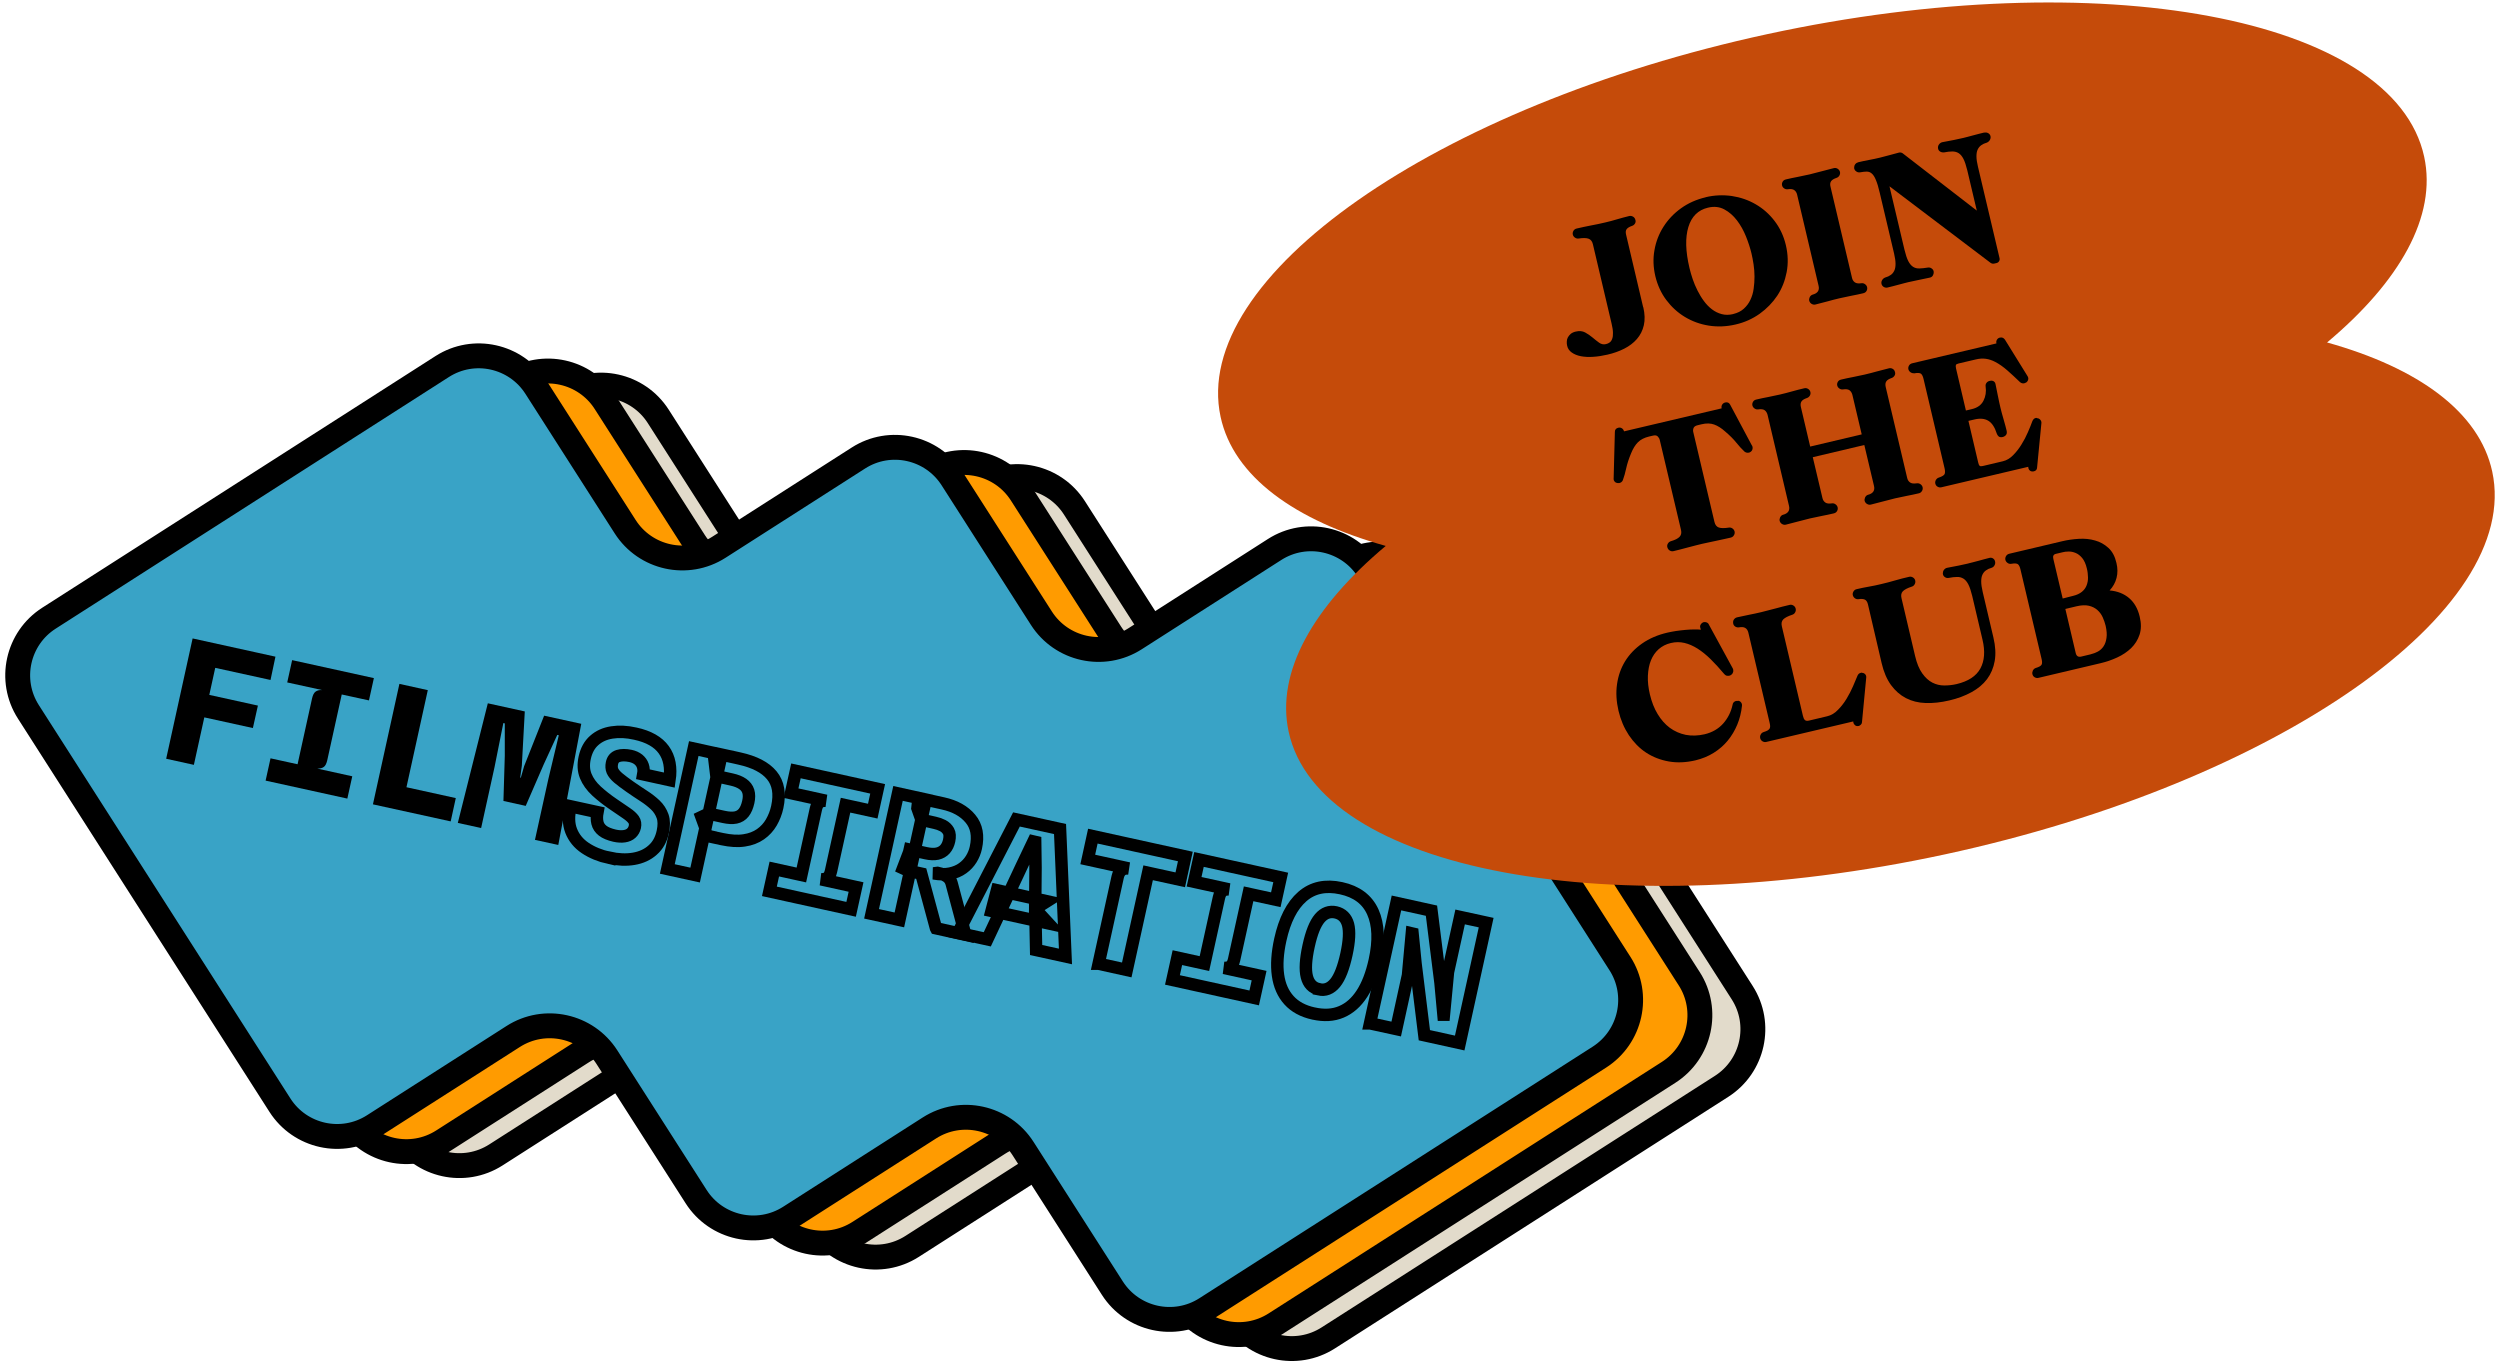 <svg xmlns="http://www.w3.org/2000/svg" width="201" height="110" viewBox="0 0 201 110" fill="none"><path d="M140.073 79.81L119.848 48.188C118.226 45.652 114.852 44.909 112.316 46.531L101.096 53.709C98.56 55.331 95.186 54.588 93.563 52.053L86.385 40.833C84.763 38.297 81.389 37.554 78.853 39.176L67.633 46.354C65.097 47.976 61.723 47.233 60.101 44.697L52.923 33.477C51.3 30.942 47.926 30.198 45.39 31.821L13.768 52.046C11.232 53.668 10.489 57.042 12.112 59.578L32.337 91.2C33.959 93.736 37.333 94.479 39.869 92.857L51.089 85.679C53.625 84.057 56.999 84.8 58.621 87.335L65.799 98.555C67.422 101.091 70.796 101.834 73.332 100.212L84.552 93.034C87.088 91.412 90.462 92.155 92.084 94.691L99.262 105.911C100.884 108.446 104.259 109.189 106.794 107.567L138.417 87.342C140.952 85.72 141.695 82.346 140.073 79.81Z" fill="#E2DBCB" stroke="black" stroke-width="2" stroke-miterlimit="10"></path><path d="M135.806 78.678L115.581 47.056C113.959 44.52 110.584 43.777 108.049 45.4L96.829 52.578C94.293 54.2 90.918 53.457 89.296 50.921L82.118 39.701C80.496 37.165 77.122 36.422 74.586 38.044L63.366 45.222C60.83 46.845 57.456 46.102 55.833 43.566L48.656 32.346C47.033 29.81 43.659 29.067 41.123 30.689L9.508 50.921C6.972 52.544 6.229 55.918 7.851 58.453L28.076 90.076C29.698 92.612 33.073 93.355 35.608 91.732L46.829 84.554C49.364 82.932 52.739 83.675 54.361 86.211L61.539 97.431C63.161 99.967 66.535 100.71 69.071 99.087L80.291 91.909C82.827 90.287 86.201 91.03 87.824 93.566L95.002 104.786C96.624 107.322 99.998 108.065 102.534 106.442L134.156 86.218C136.692 84.595 137.435 81.221 135.813 78.685L135.806 78.678Z" fill="#FF9B00" stroke="black" stroke-width="2" stroke-miterlimit="10"></path><path d="M130.237 77.458L110.012 45.836C108.389 43.3 105.015 42.557 102.479 44.179L91.259 51.357C88.724 52.98 85.349 52.237 83.727 49.701L76.549 38.481C74.927 35.945 71.552 35.202 69.017 36.824L57.797 44.002C55.261 45.625 51.887 44.882 50.264 42.346L43.086 31.126C41.464 28.59 38.09 27.847 35.554 29.469L3.938 49.701C1.403 51.323 0.66 54.697 2.282 57.233L22.507 88.856C24.129 91.391 27.503 92.134 30.039 90.512L41.259 83.334C43.795 81.712 47.169 82.455 48.792 84.99L55.97 96.211C57.592 98.746 60.966 99.49 63.502 97.867L74.722 90.689C77.258 89.067 80.632 89.81 82.255 92.346L89.433 103.566C91.055 106.102 94.429 106.845 96.965 105.222L128.587 84.997C131.123 83.375 131.866 80.001 130.244 77.465L130.237 77.458Z" fill="#39A3C6" stroke="black" stroke-width="2" stroke-miterlimit="10"></path><path d="M13.359 61.01L15.486 51.33L22.146 52.796L21.75 54.67L15.97 53.402L17.578 52.448L16.651 56.674L15.499 55.577L20.735 56.729L20.332 58.535L15.615 57.499L16.563 57.056L15.588 61.494L13.359 61.003V61.01Z" fill="black"></path><path d="M21.355 62.762L21.75 60.969L23.925 61.446L25.09 56.15C25.152 55.884 25.24 55.7 25.377 55.604C25.506 55.509 25.683 55.468 25.902 55.481L23.093 54.868L23.488 53.075L30.06 54.52L29.664 56.313L27.476 55.836L26.311 61.126C26.249 61.392 26.161 61.575 26.031 61.664C25.902 61.76 25.724 61.8 25.506 61.794L28.322 62.414L27.926 64.207L21.355 62.762Z" fill="black"></path><path d="M29.985 64.663L32.112 54.984L34.395 55.488L32.411 64.513L31.314 62.993L36.645 64.166L36.236 66.04L29.985 64.67V64.663Z" fill="black"></path><path d="M36.808 66.163L39.221 56.545L42.193 57.199L41.955 61.562L41.825 62.516L41.873 62.53L42.139 61.603L43.748 57.54L46.733 58.194L44.886 67.935L43.011 67.526L44.088 62.632L44.927 59.115L44.804 59.087L43.714 61.46L42.268 64.793L40.476 64.397L40.585 60.771V58.16L40.469 58.133L39.76 61.678L38.683 66.572L36.808 66.163Z" fill="black"></path><path d="M48.976 68.972C48.233 68.808 47.592 68.542 47.053 68.181C46.515 67.82 46.14 67.356 45.922 66.797C45.704 66.238 45.69 65.584 45.881 64.827L48.035 65.297C47.974 65.618 47.974 65.904 48.035 66.156C48.096 66.409 48.24 66.62 48.458 66.79C48.676 66.961 48.996 67.09 49.405 67.186C49.705 67.254 49.964 67.267 50.196 67.233C50.428 67.199 50.612 67.118 50.755 66.988C50.898 66.858 50.993 66.695 51.041 66.49C51.089 66.265 51.062 66.068 50.946 65.904C50.83 65.74 50.639 65.563 50.366 65.379C50.094 65.195 49.753 64.963 49.337 64.677C48.812 64.323 48.355 63.961 47.953 63.593C47.558 63.225 47.272 62.83 47.094 62.394C46.917 61.957 46.89 61.467 47.013 60.914C47.142 60.328 47.394 59.865 47.776 59.531C48.158 59.19 48.628 58.978 49.194 58.89C49.76 58.801 50.387 58.828 51.082 58.985C52.152 59.217 52.916 59.653 53.366 60.28C53.822 60.907 53.979 61.725 53.829 62.721L51.716 62.257C51.764 61.998 51.75 61.766 51.682 61.569C51.614 61.364 51.491 61.201 51.328 61.064C51.157 60.928 50.946 60.833 50.694 60.778C50.305 60.696 49.978 60.696 49.705 60.778C49.432 60.867 49.262 61.057 49.201 61.364C49.153 61.596 49.167 61.8 49.242 61.978C49.324 62.155 49.473 62.346 49.705 62.544C49.937 62.741 50.251 62.973 50.646 63.252C51.021 63.511 51.382 63.757 51.743 63.989C52.105 64.22 52.418 64.466 52.684 64.718C52.957 64.977 53.148 65.277 53.27 65.618C53.393 65.966 53.393 66.381 53.291 66.865C53.161 67.486 52.889 67.983 52.473 68.344C52.064 68.713 51.553 68.944 50.953 69.047C50.353 69.149 49.692 69.121 48.976 68.965V68.972Z" stroke="black"></path><path d="M53.652 69.865L55.779 60.185L58.015 60.676L55.888 70.355L53.652 69.865ZM57.142 67.261C56.985 67.227 56.87 67.145 56.788 67.015C56.706 66.886 56.685 66.736 56.719 66.565L56.399 65.686L56.972 65.413L58.185 65.679C58.567 65.761 58.887 65.781 59.153 65.727C59.419 65.672 59.63 65.543 59.794 65.338C59.957 65.134 60.08 64.847 60.162 64.479C60.237 64.145 60.237 63.859 60.162 63.62C60.087 63.382 59.937 63.184 59.712 63.028C59.487 62.871 59.194 62.755 58.826 62.673L57.599 62.4L57.374 60.526C57.51 60.553 57.674 60.594 57.858 60.635C58.042 60.676 58.24 60.717 58.444 60.764C58.649 60.812 58.84 60.853 59.017 60.887C59.194 60.921 59.344 60.962 59.467 60.989C60.666 61.255 61.525 61.698 62.05 62.332C62.575 62.966 62.725 63.811 62.493 64.882C62.398 65.332 62.234 65.74 62.016 66.122C61.798 66.497 61.505 66.817 61.144 67.07C60.782 67.322 60.346 67.492 59.835 67.567C59.324 67.649 58.73 67.608 58.056 67.465L57.142 67.267V67.261Z" stroke="black"></path><path d="M61.859 71.664L62.255 69.871L64.429 70.349L65.595 65.052C65.656 64.786 65.745 64.602 65.881 64.507C66.011 64.411 66.188 64.37 66.406 64.384L63.597 63.77L63.993 61.978L70.564 63.423L70.169 65.216L67.981 64.738L66.815 70.028C66.754 70.294 66.665 70.478 66.535 70.567C66.406 70.662 66.229 70.703 66.011 70.696L68.826 71.316L68.43 73.109L61.859 71.664Z" stroke="black"></path><path d="M70.073 73.471L72.2 63.791L74.436 64.282L72.309 73.961L70.073 73.471ZM75.247 74.609L74.068 70.239L73.045 70.014L72.602 69.81L73.093 68.522L73.141 68.31L74.443 68.597C74.804 68.678 75.111 68.685 75.37 68.631C75.622 68.569 75.826 68.454 75.983 68.276C76.14 68.099 76.249 67.867 76.311 67.588C76.379 67.261 76.365 67.008 76.256 66.817C76.147 66.627 75.997 66.484 75.799 66.381C75.602 66.279 75.39 66.204 75.165 66.156L74.088 65.911L73.761 64.977L73.85 64.159C74.027 64.2 74.204 64.234 74.395 64.282C74.586 64.329 74.79 64.37 75.022 64.418C75.254 64.466 75.52 64.527 75.82 64.595C76.788 64.807 77.517 65.216 78.021 65.822C78.526 66.422 78.669 67.206 78.458 68.16C78.389 68.481 78.267 68.781 78.09 69.067C77.912 69.353 77.687 69.599 77.401 69.803C77.122 70.008 76.781 70.151 76.392 70.233C76.004 70.314 75.561 70.308 75.063 70.219L75.383 70.178C75.581 70.219 75.758 70.273 75.908 70.342C76.058 70.41 76.188 70.498 76.29 70.608C76.392 70.717 76.467 70.86 76.515 71.037L77.612 75.154L75.261 74.636L75.247 74.609Z" stroke="black"></path><path d="M77.026 74.997L81.723 65.883L85.227 66.654L85.663 76.899L83.304 76.381L83.236 73.089L84.293 74.241L79.719 73.239L80.155 71.575L84.177 72.462L83.229 73.061L83.257 69.769L83.229 67.69L83.086 67.656L82.193 69.53L79.378 75.522L77.019 75.004L77.026 74.997Z" stroke="black"></path><path d="M88.328 77.485L89.862 70.505C89.916 70.267 90.012 70.089 90.155 69.967C90.298 69.851 90.496 69.803 90.748 69.824L87.456 69.101L87.865 67.226L95.302 68.862L94.893 70.737L92.309 70.171L90.591 77.983L88.335 77.485H88.328Z" stroke="black"></path><path d="M94.265 78.787L94.661 76.995L96.835 77.472L98.001 72.175C98.062 71.909 98.151 71.725 98.287 71.63C98.417 71.534 98.594 71.494 98.812 71.507L96.004 70.894L96.399 69.101L102.97 70.546L102.575 72.339L100.387 71.862L99.221 77.151C99.16 77.417 99.071 77.601 98.942 77.69C98.812 77.785 98.635 77.826 98.417 77.819L101.232 78.44L100.837 80.233L94.265 78.787Z" stroke="black"></path><path d="M105.608 81.487C104.77 81.303 104.115 80.948 103.638 80.423C103.161 79.898 102.868 79.231 102.752 78.412C102.636 77.594 102.698 76.64 102.936 75.556C103.284 73.968 103.877 72.809 104.702 72.087C105.527 71.364 106.569 71.139 107.824 71.412C109.078 71.684 109.93 72.325 110.38 73.334C110.83 74.343 110.878 75.638 110.53 77.226C110.291 78.31 109.951 79.196 109.501 79.892C109.051 80.587 108.505 81.071 107.851 81.35C107.197 81.63 106.454 81.671 105.615 81.487H105.608ZM106.038 79.544C106.542 79.653 106.978 79.483 107.347 79.033C107.715 78.583 108.015 77.813 108.253 76.729C108.485 75.665 108.526 74.868 108.383 74.329C108.233 73.791 107.906 73.471 107.401 73.355C106.903 73.246 106.467 73.402 106.106 73.825C105.745 74.248 105.445 74.991 105.213 76.054C104.974 77.138 104.927 77.963 105.07 78.528C105.213 79.094 105.54 79.428 106.038 79.537V79.544Z" stroke="black"></path><path d="M110.148 82.278L112.275 72.598L115.09 73.218L115.813 78.992L116.051 81.582H116.092L116.419 78.153L117.394 73.723L119.487 74.179L117.36 83.859L114.518 83.232L113.809 77.465L113.57 75.059L113.509 75.045L113.202 78.412L112.255 82.734L110.162 82.278H110.148Z" stroke="black"></path><path d="M187.097 27.534C192.937 22.64 195.94 17.384 194.904 12.602C192.478 1.381 168.849 -3.04 142.126 2.737C115.403 8.514 95.708 22.293 98.135 33.513C99.17 38.303 104.071 41.841 111.412 43.892C105.573 48.786 102.57 54.041 103.606 58.824C106.032 70.045 129.661 74.466 156.384 68.689C183.107 62.912 202.801 49.133 200.375 37.913C199.339 33.123 194.438 29.585 187.097 27.534Z" fill="#C54B0A"></path><path d="M132.122 24.705C132.247 25.247 132.261 25.727 132.164 26.151C132.066 26.575 131.879 26.943 131.608 27.256C131.336 27.569 130.996 27.826 130.586 28.035C130.175 28.243 129.724 28.403 129.237 28.514C128.841 28.605 128.458 28.667 128.097 28.688C127.728 28.716 127.402 28.695 127.103 28.64C126.811 28.584 126.561 28.48 126.366 28.34C126.171 28.201 126.046 28.021 125.997 27.791C125.97 27.68 125.963 27.569 125.97 27.458C125.97 27.34 126.004 27.235 126.053 27.131C126.109 27.027 126.185 26.936 126.282 26.846C126.387 26.762 126.526 26.693 126.693 26.658C126.978 26.589 127.235 26.616 127.443 26.728C127.659 26.846 127.854 26.978 128.034 27.131C128.215 27.284 128.389 27.423 128.563 27.548C128.736 27.673 128.917 27.715 129.119 27.666C129.237 27.638 129.334 27.597 129.425 27.527C129.508 27.465 129.578 27.367 129.619 27.242C129.668 27.117 129.689 26.957 129.682 26.756C129.682 26.554 129.64 26.311 129.571 26.012L128.069 19.637C128.013 19.401 127.895 19.255 127.721 19.192C127.548 19.129 127.277 19.122 126.922 19.178C126.818 19.192 126.727 19.171 126.63 19.108C126.54 19.046 126.484 18.97 126.456 18.872C126.428 18.761 126.449 18.657 126.505 18.559C126.561 18.462 126.651 18.399 126.769 18.372C127.144 18.281 127.527 18.205 127.909 18.128C128.292 18.059 128.681 17.975 129.063 17.885C129.39 17.808 129.71 17.725 130.023 17.628C130.342 17.537 130.662 17.447 130.982 17.37C131.093 17.343 131.197 17.364 131.295 17.419C131.392 17.475 131.455 17.558 131.482 17.669C131.517 17.774 131.51 17.878 131.455 17.968C131.399 18.059 131.323 18.128 131.211 18.163C131.01 18.233 130.864 18.316 130.787 18.42C130.704 18.524 130.69 18.677 130.739 18.872L132.108 24.691L132.122 24.705Z" fill="black"></path><path d="M137.134 15.855C137.836 15.688 138.539 15.661 139.234 15.758C139.929 15.862 140.575 16.085 141.159 16.425C141.75 16.766 142.258 17.218 142.682 17.774C143.106 18.33 143.412 18.977 143.586 19.72C143.759 20.457 143.78 21.18 143.648 21.875C143.516 22.571 143.266 23.203 142.897 23.766C142.522 24.329 142.049 24.816 141.479 25.226C140.902 25.636 140.263 25.922 139.547 26.088C138.81 26.262 138.087 26.29 137.385 26.179C136.682 26.067 136.043 25.831 135.466 25.483C134.889 25.136 134.388 24.677 133.971 24.121C133.554 23.565 133.262 22.925 133.088 22.202C132.921 21.486 132.894 20.791 133.019 20.11C133.137 19.428 133.38 18.803 133.742 18.233C134.103 17.663 134.569 17.169 135.146 16.752C135.723 16.335 136.39 16.036 137.134 15.862V15.855ZM139.352 25.247C139.693 25.164 139.978 25.025 140.2 24.823C140.422 24.622 140.603 24.385 140.728 24.114C140.86 23.843 140.951 23.537 140.993 23.217C141.041 22.89 141.062 22.564 141.062 22.23C141.062 21.896 141.034 21.57 140.986 21.25C140.937 20.93 140.881 20.638 140.819 20.374C140.714 19.943 140.568 19.484 140.374 19.004C140.179 18.525 139.943 18.101 139.651 17.718C139.359 17.336 139.025 17.044 138.636 16.835C138.247 16.627 137.809 16.578 137.322 16.696C136.529 16.884 136.001 17.405 135.744 18.254C135.487 19.102 135.514 20.2 135.834 21.549C135.897 21.827 135.987 22.126 136.091 22.439C136.196 22.751 136.328 23.057 136.481 23.363C136.634 23.662 136.801 23.947 136.995 24.204C137.183 24.462 137.398 24.684 137.635 24.865C137.871 25.046 138.135 25.178 138.42 25.254C138.705 25.331 139.011 25.331 139.338 25.254L139.352 25.247Z" fill="black"></path><path d="M149.655 22.772C149.759 22.758 149.849 22.779 149.94 22.842C150.03 22.904 150.086 22.981 150.113 23.078C150.141 23.196 150.127 23.3 150.065 23.398C150.009 23.495 149.919 23.551 149.8 23.579C149.488 23.655 149.168 23.718 148.848 23.78C148.528 23.843 148.209 23.912 147.896 23.982C147.569 24.058 147.249 24.142 146.929 24.232C146.61 24.322 146.283 24.406 145.963 24.482C145.852 24.51 145.755 24.489 145.657 24.434C145.56 24.378 145.497 24.295 145.463 24.183C145.442 24.086 145.456 23.989 145.504 23.884C145.56 23.787 145.629 23.725 145.727 23.69C146.137 23.585 146.304 23.342 146.213 22.974L144.489 15.653C144.455 15.494 144.371 15.368 144.26 15.285C144.142 15.202 143.968 15.181 143.732 15.216C143.627 15.229 143.537 15.209 143.447 15.146C143.356 15.083 143.301 15.007 143.28 14.91C143.252 14.798 143.273 14.701 143.328 14.604C143.384 14.506 143.474 14.451 143.593 14.423C143.905 14.347 144.225 14.284 144.545 14.221C144.865 14.159 145.178 14.089 145.497 14.02C145.824 13.943 146.144 13.86 146.464 13.77C146.783 13.679 147.11 13.596 147.43 13.519C147.541 13.492 147.638 13.505 147.736 13.561C147.826 13.617 147.896 13.693 147.93 13.804C147.958 13.915 147.944 14.013 147.889 14.11C147.833 14.207 147.757 14.27 147.645 14.305C147.444 14.374 147.298 14.458 147.221 14.569C147.145 14.68 147.124 14.826 147.173 15.014L148.904 22.348C148.938 22.501 149.015 22.619 149.133 22.703C149.251 22.786 149.425 22.807 149.661 22.772H149.655Z" fill="black"></path><path d="M159.568 10.662C159.665 10.641 159.762 10.655 159.86 10.711C159.95 10.766 160.013 10.843 160.034 10.94C160.061 11.051 160.041 11.156 159.985 11.253C159.929 11.35 159.846 11.427 159.742 11.468C159.561 11.517 159.415 11.587 159.29 11.677C159.165 11.767 159.074 11.879 159.005 12.025C158.935 12.171 158.907 12.351 158.907 12.574C158.907 12.796 158.949 13.074 159.026 13.394L160.764 20.756C160.784 20.846 160.771 20.93 160.722 21.006C160.673 21.083 160.604 21.131 160.513 21.152L160.326 21.194C160.228 21.215 160.131 21.194 160.041 21.131L151.914 14.979L153.117 20.068C153.214 20.471 153.318 20.784 153.429 20.999C153.541 21.215 153.673 21.368 153.819 21.458C153.965 21.549 154.132 21.59 154.326 21.583C154.521 21.576 154.736 21.556 154.987 21.514C155.105 21.493 155.216 21.514 155.313 21.59C155.411 21.66 155.466 21.75 155.473 21.875C155.473 21.98 155.452 22.07 155.397 22.16C155.341 22.244 155.265 22.299 155.16 22.32C154.799 22.397 154.472 22.466 154.194 22.522C153.909 22.578 153.652 22.633 153.415 22.689C153.332 22.71 153.228 22.737 153.089 22.772C152.95 22.807 152.804 22.849 152.644 22.89C152.484 22.932 152.331 22.974 152.171 23.015C152.011 23.057 151.872 23.092 151.747 23.12C151.65 23.141 151.552 23.127 151.455 23.071C151.365 23.015 151.302 22.939 151.274 22.828C151.247 22.716 151.267 22.619 151.323 22.522C151.379 22.424 151.462 22.355 151.566 22.313C151.747 22.265 151.893 22.195 152.018 22.105C152.143 22.021 152.234 21.903 152.303 21.757C152.373 21.611 152.401 21.43 152.401 21.208C152.401 20.985 152.359 20.707 152.282 20.374L151.135 15.514C151.031 15.062 150.927 14.715 150.822 14.472C150.725 14.228 150.614 14.055 150.489 13.95C150.371 13.846 150.238 13.797 150.086 13.797C149.94 13.797 149.766 13.818 149.564 13.853C149.446 13.874 149.335 13.853 149.244 13.783C149.147 13.721 149.091 13.63 149.071 13.512C149.071 13.401 149.091 13.297 149.154 13.213C149.217 13.13 149.3 13.074 149.397 13.046C149.689 12.977 149.981 12.914 150.28 12.859C150.579 12.803 150.878 12.741 151.163 12.671C151.427 12.608 151.678 12.539 151.928 12.47C152.178 12.4 152.428 12.331 152.679 12.268C152.776 12.247 152.873 12.261 152.964 12.317L158.935 16.933L158.171 13.7C158.073 13.297 157.969 12.984 157.858 12.768C157.746 12.553 157.614 12.4 157.468 12.31C157.322 12.219 157.156 12.178 156.961 12.178C156.766 12.178 156.544 12.205 156.3 12.254C156.175 12.261 156.071 12.24 155.974 12.178C155.876 12.115 155.828 12.025 155.814 11.899C155.807 11.788 155.835 11.684 155.904 11.601C155.967 11.517 156.05 11.461 156.148 11.434C156.502 11.371 156.822 11.309 157.1 11.253C157.378 11.197 157.635 11.142 157.865 11.086C157.948 11.065 158.059 11.037 158.191 11.003C158.33 10.968 158.476 10.926 158.636 10.884C158.796 10.843 158.949 10.801 159.109 10.759C159.269 10.718 159.408 10.683 159.533 10.655L159.568 10.662Z" fill="black"></path><path d="M140.86 35.814C140.909 35.904 140.923 36.001 140.902 36.099C140.881 36.196 140.833 36.273 140.749 36.328C140.721 36.342 140.701 36.356 140.68 36.37C140.659 36.377 140.631 36.391 140.61 36.391C140.485 36.419 140.367 36.391 140.263 36.314C140.04 36.106 139.818 35.862 139.595 35.584C139.373 35.306 139.074 35.007 138.705 34.694C138.406 34.423 138.108 34.236 137.816 34.131C137.524 34.027 137.19 34.02 136.808 34.111L136.495 34.187C136.314 34.229 136.203 34.305 136.161 34.416C136.119 34.528 136.112 34.632 136.14 34.743L137.843 41.966C137.899 42.203 138.017 42.349 138.191 42.411C138.365 42.474 138.643 42.474 139.004 42.418C139.109 42.404 139.199 42.425 139.289 42.487C139.38 42.55 139.435 42.633 139.463 42.738C139.484 42.849 139.463 42.953 139.401 43.044C139.345 43.141 139.255 43.197 139.15 43.224C138.99 43.266 138.803 43.308 138.587 43.349C138.372 43.391 138.156 43.44 137.941 43.489C137.725 43.537 137.517 43.579 137.322 43.621C137.127 43.662 136.967 43.697 136.842 43.725C136.717 43.753 136.557 43.794 136.363 43.843C136.168 43.892 135.966 43.947 135.751 44.003C135.535 44.059 135.327 44.114 135.118 44.17C134.91 44.225 134.729 44.267 134.562 44.309C134.451 44.337 134.354 44.323 134.256 44.267C134.166 44.212 134.096 44.135 134.062 44.024C134.027 43.92 134.034 43.815 134.089 43.718C134.145 43.621 134.221 43.551 134.326 43.516C134.666 43.419 134.903 43.301 135.035 43.162C135.167 43.023 135.209 42.842 135.153 42.606L133.443 35.369C133.415 35.258 133.359 35.167 133.276 35.084C133.193 35 133.054 34.986 132.88 35.028L132.581 35.098C132.205 35.188 131.906 35.341 131.691 35.556C131.475 35.772 131.295 36.064 131.142 36.439C130.954 36.891 130.822 37.301 130.746 37.656C130.669 38.011 130.579 38.33 130.474 38.615C130.419 38.733 130.321 38.81 130.196 38.838C130.162 38.845 130.113 38.845 130.057 38.838C129.946 38.824 129.863 38.782 129.807 38.706C129.744 38.629 129.724 38.539 129.738 38.428L129.835 34.722C129.835 34.542 129.932 34.43 130.113 34.389C130.224 34.361 130.315 34.382 130.405 34.437C130.488 34.493 130.544 34.576 130.572 34.681L138.42 32.831C138.393 32.72 138.406 32.623 138.462 32.532C138.518 32.442 138.601 32.386 138.705 32.359C138.886 32.317 139.018 32.373 139.102 32.532L140.847 35.807L140.86 35.814Z" fill="black"></path><path d="M154.118 38.859C154.222 38.845 154.312 38.866 154.403 38.928C154.493 38.991 154.549 39.067 154.576 39.165C154.604 39.283 154.583 39.387 154.521 39.484C154.458 39.582 154.375 39.644 154.264 39.665C153.951 39.742 153.631 39.804 153.311 39.867C152.991 39.929 152.672 39.999 152.359 40.068C152.032 40.145 151.712 40.228 151.386 40.319C151.066 40.409 150.739 40.492 150.419 40.569C150.308 40.597 150.211 40.576 150.113 40.52C150.016 40.465 149.953 40.381 149.919 40.277C149.898 40.18 149.912 40.082 149.96 39.978C150.016 39.881 150.086 39.811 150.183 39.783C150.593 39.679 150.76 39.436 150.669 39.067L149.891 35.779L145.748 36.759L146.526 40.047C146.561 40.2 146.637 40.319 146.756 40.402C146.867 40.485 147.048 40.506 147.284 40.471C147.388 40.458 147.479 40.478 147.569 40.541C147.659 40.604 147.715 40.68 147.743 40.777C147.771 40.896 147.757 41 147.694 41.097C147.638 41.194 147.548 41.25 147.43 41.278C147.117 41.354 146.797 41.417 146.478 41.48C146.158 41.542 145.845 41.612 145.525 41.681C145.198 41.758 144.879 41.841 144.552 41.931C144.232 42.022 143.905 42.105 143.586 42.182C143.474 42.209 143.377 42.189 143.28 42.133C143.182 42.077 143.12 41.994 143.085 41.883C143.064 41.785 143.078 41.688 143.127 41.584C143.182 41.486 143.252 41.417 143.349 41.389C143.759 41.285 143.926 41.042 143.836 40.673L142.112 33.353C142.07 33.193 141.994 33.068 141.882 32.984C141.771 32.901 141.59 32.88 141.354 32.915C141.25 32.929 141.159 32.908 141.069 32.845C140.979 32.783 140.923 32.706 140.895 32.609C140.867 32.498 140.888 32.401 140.944 32.303C140.999 32.206 141.09 32.15 141.208 32.122C141.521 32.046 141.841 31.983 142.16 31.921C142.48 31.858 142.8 31.789 143.113 31.719C143.44 31.643 143.759 31.559 144.079 31.469C144.399 31.378 144.726 31.295 145.052 31.219C145.164 31.191 145.261 31.205 145.358 31.26C145.456 31.316 145.518 31.392 145.553 31.504C145.581 31.615 145.567 31.712 145.511 31.81C145.456 31.9 145.379 31.97 145.268 32.004C145.066 32.074 144.92 32.157 144.844 32.268C144.767 32.38 144.747 32.526 144.788 32.713L145.539 35.904L149.682 34.924L148.932 31.747C148.89 31.587 148.813 31.462 148.702 31.378C148.591 31.295 148.41 31.274 148.174 31.309C148.07 31.323 147.979 31.302 147.889 31.239C147.798 31.177 147.743 31.101 147.715 31.003C147.687 30.892 147.708 30.795 147.764 30.697C147.819 30.6 147.91 30.544 148.028 30.517C148.341 30.44 148.66 30.378 148.98 30.315C149.3 30.252 149.62 30.183 149.933 30.113C150.259 30.037 150.579 29.953 150.899 29.863C151.219 29.773 151.545 29.689 151.865 29.613C151.976 29.585 152.074 29.599 152.171 29.654C152.268 29.71 152.324 29.787 152.352 29.898C152.387 30.002 152.38 30.106 152.324 30.197C152.268 30.287 152.192 30.357 152.088 30.391C151.886 30.461 151.74 30.544 151.664 30.656C151.587 30.767 151.566 30.913 151.608 31.101L153.339 38.435C153.374 38.588 153.45 38.706 153.568 38.789C153.687 38.873 153.86 38.894 154.097 38.859H154.118Z" fill="black"></path><path d="M163.774 33.624C163.878 33.624 163.968 33.666 164.038 33.749C164.107 33.825 164.142 33.923 164.128 34.027L163.781 37.593C163.774 37.76 163.683 37.858 163.51 37.899H163.482C163.37 37.92 163.28 37.899 163.197 37.83C163.12 37.76 163.078 37.67 163.072 37.559V37.531L156.085 39.178C155.974 39.206 155.876 39.185 155.779 39.13C155.682 39.074 155.626 38.991 155.598 38.88C155.577 38.782 155.591 38.685 155.647 38.587C155.703 38.497 155.779 38.428 155.876 38.4C156.148 38.309 156.307 38.212 156.349 38.108C156.391 38.004 156.391 37.851 156.342 37.642L154.653 30.468C154.604 30.259 154.535 30.12 154.451 30.051C154.368 29.981 154.187 29.967 153.902 30.016C153.798 30.016 153.7 29.995 153.61 29.933C153.52 29.87 153.464 29.794 153.436 29.696C153.409 29.585 153.429 29.488 153.485 29.39C153.541 29.293 153.631 29.237 153.735 29.209L160.513 27.611V27.597C160.485 27.499 160.499 27.402 160.555 27.312C160.611 27.221 160.687 27.166 160.784 27.145C160.958 27.103 161.09 27.159 161.195 27.305L163.016 30.245C163.072 30.336 163.092 30.433 163.065 30.523C163.037 30.621 162.988 30.697 162.905 30.753C162.856 30.781 162.807 30.802 162.759 30.815C162.634 30.843 162.515 30.815 162.411 30.725C162.057 30.384 161.716 30.065 161.389 29.78C161.062 29.494 160.736 29.265 160.416 29.098C160.166 28.966 159.915 28.883 159.665 28.848C159.415 28.813 159.137 28.827 158.831 28.904L157.475 29.223C157.35 29.251 157.274 29.293 157.253 29.349C157.232 29.404 157.239 29.494 157.267 29.634L158.059 33.005L158.532 32.894C158.984 32.79 159.297 32.56 159.47 32.22C159.644 31.879 159.707 31.497 159.644 31.073C159.63 30.968 159.644 30.878 159.707 30.794C159.762 30.711 159.846 30.655 159.95 30.628C160.089 30.593 160.193 30.6 160.277 30.648C160.36 30.697 160.416 30.767 160.437 30.871C160.444 30.906 160.465 31.01 160.499 31.177C160.534 31.344 160.569 31.531 160.611 31.733C160.652 31.942 160.694 32.143 160.736 32.338C160.777 32.532 160.812 32.692 160.84 32.797C160.868 32.908 160.903 33.04 160.944 33.207C160.986 33.374 161.035 33.547 161.09 33.721C161.139 33.902 161.188 34.076 161.236 34.243C161.278 34.416 161.32 34.556 161.341 34.66C161.361 34.757 161.354 34.854 161.306 34.938C161.257 35.021 161.167 35.091 161.035 35.133C160.882 35.167 160.77 35.153 160.694 35.091C160.625 35.028 160.569 34.952 160.541 34.861C160.381 34.354 160.159 34.013 159.867 33.833C159.575 33.652 159.192 33.617 158.734 33.728L158.261 33.839L159.053 37.211C159.081 37.336 159.123 37.42 159.165 37.454C159.206 37.489 159.29 37.496 159.415 37.468L161.028 37.086C161.327 37.016 161.598 36.856 161.848 36.606C162.098 36.356 162.321 36.071 162.522 35.744C162.724 35.425 162.898 35.091 163.044 34.75C163.19 34.41 163.315 34.111 163.405 33.853C163.433 33.798 163.461 33.749 163.503 33.7C163.544 33.652 163.6 33.624 163.676 33.603C163.711 33.596 163.739 33.596 163.76 33.603L163.774 33.624Z" fill="black"></path><path d="M139.727 56.343C139.832 56.343 139.915 56.391 139.978 56.468C140.04 56.551 140.068 56.642 140.054 56.753C139.998 57.281 139.873 57.782 139.679 58.254C139.484 58.727 139.227 59.158 138.914 59.54C138.601 59.923 138.219 60.256 137.781 60.528C137.35 60.799 136.856 61 136.314 61.132C135.563 61.306 134.854 61.341 134.18 61.223C133.505 61.105 132.894 60.868 132.351 60.514C131.809 60.159 131.35 59.686 130.961 59.109C130.579 58.532 130.301 57.879 130.127 57.149C129.953 56.398 129.911 55.689 130.009 55.008C130.106 54.327 130.321 53.715 130.662 53.159C131.003 52.609 131.462 52.13 132.032 51.733C132.602 51.337 133.276 51.045 134.055 50.864C134.263 50.816 134.493 50.774 134.75 50.732C135.007 50.698 135.264 50.663 135.514 50.642C135.765 50.621 136.001 50.607 136.224 50.607C136.439 50.607 136.613 50.607 136.745 50.628L136.717 50.517C136.675 50.413 136.675 50.315 136.731 50.218C136.787 50.128 136.863 50.058 136.967 50.023C137.051 50.002 137.134 50.009 137.218 50.044C137.301 50.079 137.364 50.135 137.398 50.225L139.317 53.743C139.359 53.826 139.366 53.916 139.352 54.007C139.331 54.097 139.289 54.174 139.206 54.243C139.157 54.285 139.102 54.313 139.039 54.327C138.97 54.34 138.893 54.34 138.824 54.327C138.754 54.306 138.691 54.264 138.636 54.201C138.267 53.757 137.899 53.36 137.544 53.006C137.19 52.658 136.835 52.373 136.488 52.151C136.133 51.928 135.786 51.775 135.431 51.692C135.077 51.608 134.715 51.608 134.333 51.699C133.95 51.789 133.631 51.956 133.359 52.192C133.088 52.436 132.88 52.734 132.734 53.096C132.588 53.458 132.511 53.868 132.49 54.334C132.47 54.792 132.525 55.293 132.65 55.828C132.796 56.433 132.998 56.961 133.276 57.413C133.547 57.865 133.874 58.233 134.256 58.519C134.639 58.797 135.063 58.984 135.535 59.082C136.008 59.172 136.516 59.158 137.058 59.033C137.663 58.887 138.156 58.602 138.539 58.178C138.921 57.747 139.178 57.239 139.303 56.648C139.317 56.551 139.366 56.475 139.442 56.419C139.519 56.363 139.609 56.343 139.706 56.356L139.727 56.343Z" fill="black"></path><path d="M149.71 54.097C149.814 54.097 149.898 54.139 149.967 54.215C150.03 54.292 150.058 54.382 150.044 54.486L149.703 58.067C149.703 58.136 149.675 58.199 149.62 58.254C149.564 58.317 149.502 58.352 149.432 58.372H149.404C149.293 58.393 149.196 58.365 149.119 58.282C149.036 58.199 149.001 58.108 149.001 58.004L142.007 59.652C141.896 59.679 141.799 59.658 141.695 59.596C141.597 59.533 141.535 59.443 141.514 59.325C141.5 59.221 141.514 59.13 141.57 59.04C141.618 58.95 141.695 58.894 141.792 58.859C141.931 58.817 142.042 58.769 142.119 58.727C142.195 58.678 142.244 58.63 142.279 58.574C142.306 58.518 142.32 58.456 142.32 58.379C142.32 58.303 142.299 58.219 142.279 58.115L140.568 50.864C140.478 50.496 140.228 50.357 139.811 50.44C139.699 50.454 139.602 50.434 139.505 50.371C139.414 50.308 139.359 50.218 139.345 50.107C139.331 49.995 139.345 49.898 139.407 49.808C139.47 49.717 139.553 49.662 139.658 49.634C139.984 49.557 140.311 49.488 140.638 49.425C140.965 49.363 141.284 49.293 141.604 49.217C141.98 49.127 142.362 49.029 142.737 48.925C143.113 48.821 143.495 48.723 143.884 48.633C143.996 48.605 144.1 48.626 144.197 48.689C144.295 48.751 144.357 48.842 144.378 48.96C144.392 49.064 144.378 49.154 144.322 49.245C144.274 49.335 144.197 49.391 144.1 49.425C143.752 49.537 143.516 49.662 143.377 49.794C143.245 49.933 143.203 50.114 143.259 50.35L144.955 57.552C144.99 57.712 145.045 57.83 145.115 57.893C145.184 57.955 145.296 57.969 145.449 57.934L146.909 57.587C147.228 57.51 147.513 57.344 147.771 57.072C148.035 56.808 148.264 56.509 148.466 56.176C148.667 55.842 148.841 55.508 148.987 55.168C149.133 54.827 149.251 54.549 149.342 54.327C149.397 54.201 149.481 54.125 149.599 54.097C149.641 54.083 149.682 54.083 149.71 54.083V54.097Z" fill="black"></path><path d="M158.261 45.296C158.344 45.275 158.449 45.248 158.595 45.213C158.734 45.178 158.887 45.136 159.046 45.095C159.206 45.053 159.366 45.011 159.533 44.962C159.693 44.921 159.839 44.886 159.964 44.851C160.061 44.83 160.159 44.844 160.242 44.9C160.326 44.956 160.381 45.032 160.402 45.136C160.43 45.248 160.416 45.345 160.36 45.449C160.305 45.553 160.228 45.616 160.124 45.651C159.943 45.699 159.797 45.769 159.672 45.859C159.547 45.943 159.457 46.061 159.387 46.207C159.318 46.353 159.29 46.534 159.29 46.756C159.29 46.978 159.331 47.257 159.408 47.59L160.27 51.254C160.437 51.956 160.472 52.589 160.374 53.145C160.277 53.701 160.068 54.188 159.756 54.605C159.443 55.022 159.026 55.369 158.504 55.654C157.983 55.939 157.392 56.162 156.725 56.315C156.05 56.475 155.411 56.544 154.82 56.523C154.229 56.502 153.7 56.37 153.235 56.127C152.769 55.884 152.366 55.529 152.032 55.07C151.698 54.605 151.448 54.021 151.281 53.305L150.183 48.591C150.134 48.39 150.051 48.265 149.933 48.209C149.814 48.153 149.648 48.139 149.425 48.174C149.321 48.188 149.23 48.167 149.14 48.105C149.05 48.042 148.994 47.959 148.966 47.854C148.938 47.743 148.966 47.646 149.022 47.549C149.084 47.451 149.168 47.389 149.279 47.368C149.606 47.291 149.933 47.222 150.259 47.166C150.586 47.111 150.913 47.041 151.226 46.965C151.615 46.874 151.997 46.777 152.366 46.666C152.741 46.561 153.117 46.457 153.499 46.374C153.61 46.346 153.707 46.374 153.805 46.429C153.902 46.492 153.965 46.575 153.986 46.687C154.006 46.784 153.992 46.881 153.937 46.978C153.881 47.076 153.805 47.138 153.707 47.166C153.36 47.277 153.123 47.403 152.991 47.535C152.859 47.674 152.825 47.854 152.88 48.091L153.972 52.735C154.111 53.333 154.305 53.798 154.549 54.139C154.792 54.48 155.063 54.73 155.362 54.883C155.661 55.036 155.981 55.112 156.314 55.112C156.648 55.112 156.982 55.077 157.308 55.001C158.247 54.779 158.887 54.361 159.22 53.75C159.554 53.138 159.616 52.366 159.394 51.435L158.567 47.917C158.469 47.514 158.365 47.201 158.254 46.986C158.143 46.77 158.011 46.617 157.858 46.52C157.705 46.429 157.538 46.381 157.343 46.388C157.149 46.388 156.926 46.415 156.683 46.464C156.565 46.485 156.453 46.464 156.363 46.395C156.266 46.332 156.21 46.235 156.203 46.103C156.203 45.998 156.231 45.901 156.294 45.818C156.356 45.734 156.446 45.672 156.551 45.651C156.898 45.588 157.211 45.526 157.489 45.47C157.767 45.414 158.025 45.359 158.254 45.303L158.261 45.296Z" fill="black"></path><path d="M169.62 47.472C170.239 47.528 170.76 47.729 171.177 48.084C171.594 48.438 171.88 48.932 172.032 49.578C172.165 50.128 172.158 50.614 172.019 51.031C171.88 51.449 171.65 51.81 171.344 52.109C171.031 52.408 170.663 52.658 170.225 52.86C169.794 53.061 169.342 53.214 168.869 53.325L163.892 54.5C163.781 54.528 163.683 54.507 163.586 54.452C163.489 54.396 163.433 54.313 163.405 54.201C163.384 54.104 163.398 54.007 163.447 53.902C163.503 53.805 163.579 53.736 163.669 53.708C163.947 53.624 164.1 53.534 164.149 53.43C164.198 53.325 164.191 53.172 164.142 52.971L162.446 45.783C162.397 45.574 162.328 45.435 162.244 45.366C162.161 45.296 161.98 45.282 161.695 45.331C161.591 45.345 161.493 45.324 161.41 45.261C161.32 45.199 161.264 45.122 161.236 45.025C161.208 44.914 161.229 44.809 161.285 44.712C161.341 44.615 161.424 44.552 161.535 44.524L165.797 43.516C166.228 43.412 166.68 43.35 167.138 43.322C167.597 43.294 168.035 43.336 168.438 43.454C168.849 43.565 169.203 43.767 169.516 44.052C169.829 44.337 170.044 44.74 170.162 45.261C170.267 45.692 170.267 46.096 170.169 46.471C170.072 46.846 169.884 47.18 169.613 47.472H169.62ZM165.845 48.118C165.845 48.118 165.915 48.105 165.991 48.084C166.075 48.063 166.158 48.042 166.255 48.014C166.346 47.986 166.436 47.966 166.527 47.945C166.61 47.924 166.659 47.917 166.666 47.91C166.965 47.84 167.201 47.729 167.382 47.583C167.562 47.437 167.688 47.264 167.764 47.062C167.841 46.86 167.882 46.652 167.875 46.422C167.868 46.193 167.847 45.956 167.785 45.713C167.701 45.345 167.569 45.06 167.409 44.865C167.243 44.67 167.069 44.531 166.874 44.455C166.687 44.378 166.499 44.337 166.311 44.344C166.13 44.344 165.97 44.364 165.845 44.399L165.289 44.531C165.101 44.573 165.032 44.712 165.088 44.935L165.838 48.112L165.845 48.118ZM168.077 52.609C168.285 52.561 168.48 52.484 168.668 52.387C168.855 52.283 169.008 52.144 169.127 51.963C169.245 51.782 169.328 51.56 169.363 51.282C169.405 51.011 169.377 50.684 169.293 50.308C169.238 50.086 169.161 49.856 169.057 49.627C168.953 49.398 168.807 49.203 168.626 49.043C168.445 48.883 168.216 48.765 167.945 48.703C167.674 48.64 167.34 48.654 166.958 48.744L166.054 48.96L166.888 52.505C166.944 52.748 167.09 52.846 167.326 52.79L168.084 52.609H168.077Z" fill="black"></path></svg>